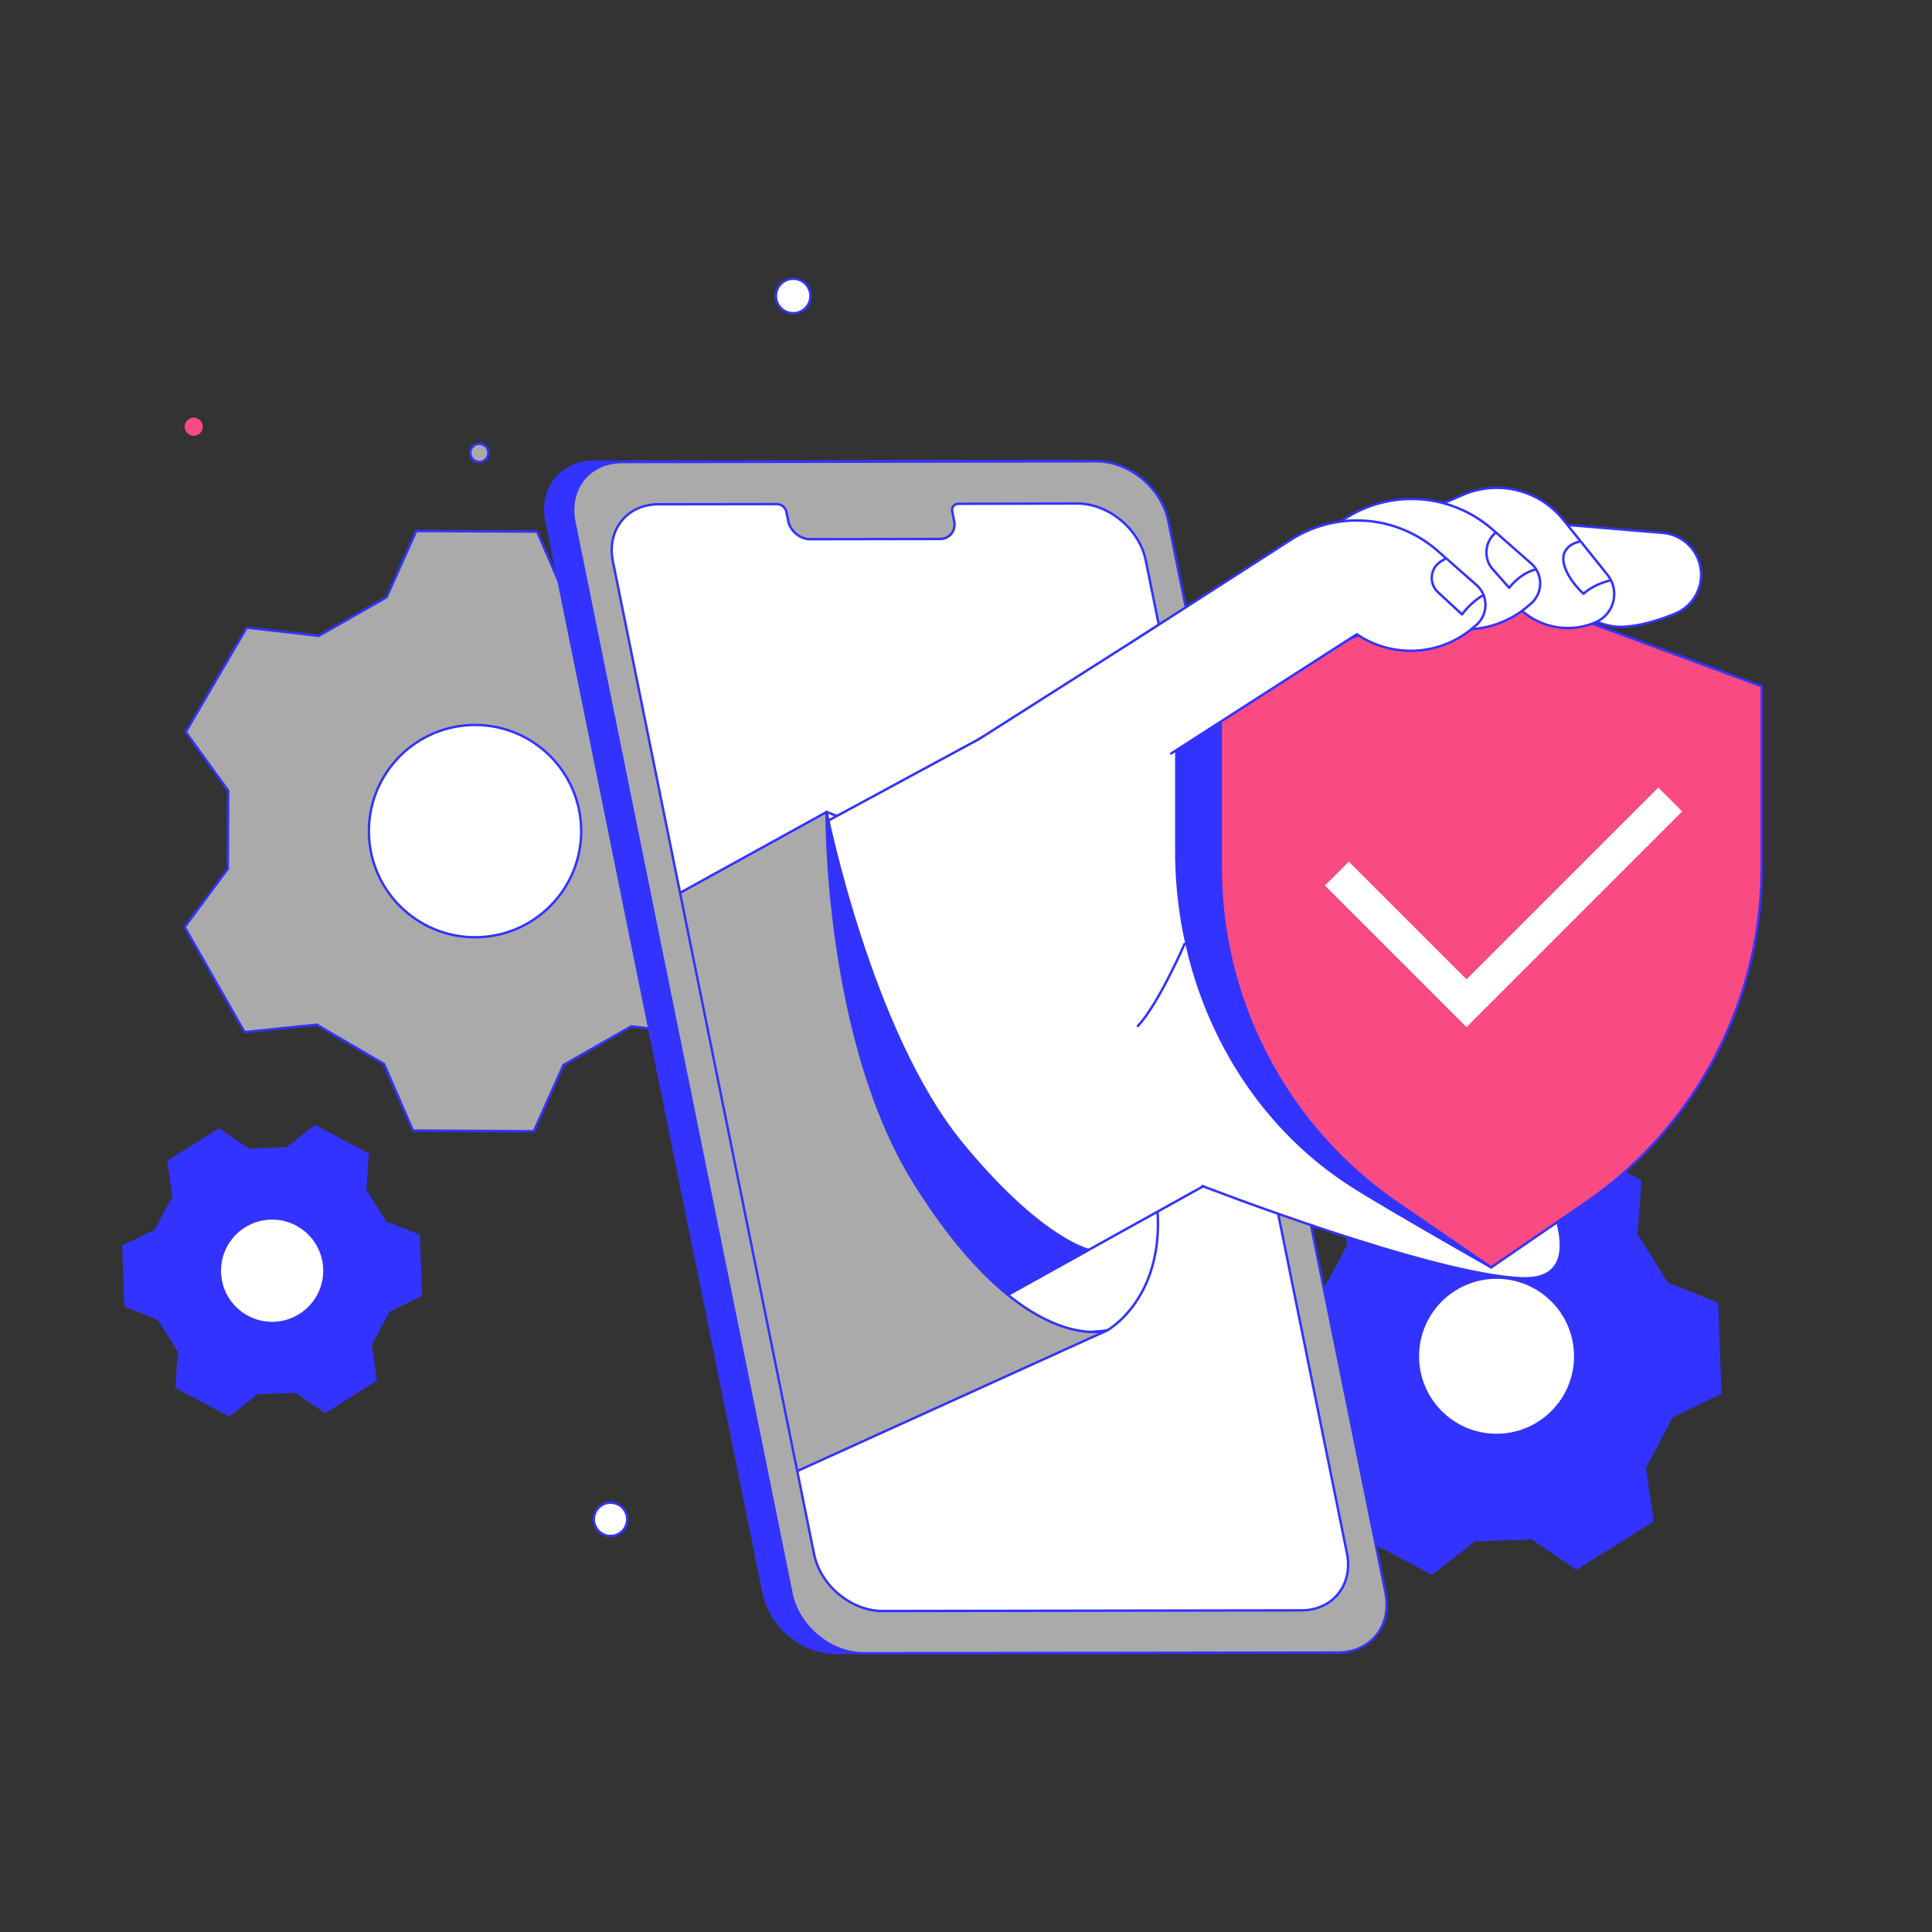 <svg id="Layer_1" data-name="Layer 1" xmlns="http://www.w3.org/2000/svg" xmlns:xlink="http://www.w3.org/1999/xlink" viewBox="0 0 1600 1600"><rect x="0" y="0" width="1600" height="1600" fill="#333333" stroke="none"/><defs><style>.cls-1,.cls-6{fill:#fff;}.cls-1,.cls-2,.cls-5,.cls-8,.cls-9{stroke:#3333FF;stroke-linecap:round;stroke-linejoin:round;stroke-width:2.00px;}.cls-2{fill:#AAAAAA;}.cls-3,.cls-9{fill:#f94a82;}.cls-4,.cls-5{fill:#3333FF;}.cls-7{clip-path:url(#clip-path);}.cls-8{fill:none;}</style><clipPath id="clip-path"><path class="cls-1" d="M948.89,464.24l166.58,822c5.3,26.13-11.58,47.34-37.7,47.38l-346.74.56c-26.11,0-51.57-21.1-56.87-47.22L507.58,465c-5.29-26.12,11.59-47.33,37.7-47.38l98.2-.15a8.3,8.3,0,0,1,7.78,6.45l1.53,7.55c1.69,8.34,9.81,15.08,18.14,15.07l107.24-.18c8.33,0,13.71-6.78,12-15.11l-1.53-7.55a5.15,5.15,0,0,1,5.16-6.48L892,417C918.14,417,943.6,438.12,948.89,464.24Z"></path></clipPath></defs><title>Artboard 6</title><circle class="cls-2" cx="396.94" cy="375.04" r="7.52"></circle><circle class="cls-3" cx="160.45" cy="353.38" r="7.52"></circle><circle class="cls-1" cx="656.9" cy="245.11" r="14.29"></circle><circle class="cls-3" cx="974.79" cy="1106.67" r="6.94"></circle><circle class="cls-1" cx="1057.96" cy="887.94" r="9.33"></circle><circle class="cls-4" cx="1074.8" cy="1033.17" r="6.94"></circle><circle class="cls-1" cx="505.63" cy="1258.24" r="13.81"></circle><polygon class="cls-2" points="320.17 494.57 344.7 439.75 444.82 440.3 468.75 495.38 524.55 528.01 584.3 521.84 633.88 608.82 598.14 657.09 597.79 721.73 633 770.38 582.46 856.81 522.79 850 466.64 882.01 442.11 936.83 341.99 936.28 318.06 881.19 262.26 848.57 202.51 854.74 152.93 767.75 188.67 719.49 189.02 654.85 153.81 606.2 204.35 519.76 264.02 526.58 320.17 494.57"></polygon><circle class="cls-1" cx="393.41" cy="688.29" r="87.91"></circle><polygon class="cls-5" points="237.67 951.05 260.91 932.73 304.49 955.86 302.34 985.37 319.24 1012.37 346.73 1023.33 348.49 1072.64 321.86 1085.54 306.93 1113.67 311.17 1142.95 269.36 1169.13 244.87 1152.51 213.04 1153.65 189.8 1171.97 146.22 1148.85 148.37 1119.33 131.47 1092.34 103.98 1081.37 102.22 1032.07 128.86 1019.17 143.79 991.04 139.54 961.75 181.36 935.57 205.84 952.19 237.67 951.05"></polygon><circle class="cls-1" cx="225.36" cy="1052.35" r="43.31"></circle><polygon class="cls-5" points="1257.91 970.82 1292.87 943.26 1358.42 978.05 1355.19 1022.45 1380.62 1063.06 1421.96 1079.55 1424.61 1153.72 1384.55 1173.12 1362.09 1215.44 1368.48 1259.5 1305.57 1298.88 1268.73 1273.88 1220.86 1275.59 1185.89 1303.15 1120.34 1268.36 1123.57 1223.96 1098.15 1183.35 1056.8 1166.86 1054.15 1092.69 1094.22 1073.29 1116.68 1030.97 1110.29 986.91 1173.19 947.53 1210.03 972.53 1257.91 970.82"></polygon><circle class="cls-1" cx="1239.38" cy="1123.2" r="65.16"></circle><path class="cls-5" d="M1084.91,1368.23l-393,.64c-27.3,0-53.92-22.06-59.45-49.37L452.62,431.88c-5.54-27.31,12.11-49.49,39.41-49.53l393-.64c27.31,0,53.92,22.06,59.46,49.37l179.88,887.62C1129.86,1346,1112.22,1368.19,1084.91,1368.23Z"></path><path class="cls-2" d="M1108,1368.55l-393,.63c-27.31,0-53.92-22.06-59.46-49.37L475.67,432.2c-5.53-27.31,12.11-49.49,39.42-49.53l393-.64c27.3,0,53.92,22.06,59.45,49.37L1147.38,1319C1152.92,1346.33,1135.27,1368.5,1108,1368.55Z"></path><path class="cls-6" d="M948.89,464.24l166.58,822c5.3,26.13-11.58,47.34-37.7,47.38l-346.74.56c-26.11,0-51.57-21.1-56.87-47.22L507.58,465c-5.29-26.12,11.59-47.33,37.7-47.38l98.2-.15a8.3,8.3,0,0,1,7.78,6.45l1.53,7.55c1.69,8.34,9.81,15.08,18.14,15.07l107.24-.18c8.33,0,13.71-6.78,12-15.11l-1.53-7.55a5.15,5.15,0,0,1,5.16-6.48L892,417C918.14,417,943.6,438.12,948.89,464.24Z"></path><g class="cls-7"><circle class="cls-1" cx="915.4" cy="790.95" r="207.13"></circle><path class="cls-1" d="M916.9,1101.79s73.81-40.22,25.91-166.41c-76.32-201-258.29-262.9-258.29-262.9s-88.39,252.89,7,351S916.9,1101.79,916.9,1101.79Z"></path><polyline class="cls-1" points="820.56 606.76 -62.01 1084.3 175.55 1438.28 1019.69 969.51"></polyline><path class="cls-5" d="M684.52,672.48s36.05,182,111.93,274.4c65.47,79.7,105.14,88.21,105.14,88.21l-139.28,77.34S643.1,832,639.81,782.65C635.38,716.17,684.52,672.48,684.52,672.48Z"></path><path class="cls-2" d="M916.9,1101.79,175.55,1438.28-62,1084.3,684.52,672.48s-1.69,188.33,73.17,307.77C848.1,1124.49,916.9,1101.79,916.9,1101.79Z"></path></g><path class="cls-8" d="M948.89,464.24l166.58,822c5.3,26.13-11.58,47.34-37.7,47.38l-346.74.56c-26.11,0-51.57-21.1-56.87-47.22L507.58,465c-5.29-26.12,11.59-47.33,37.7-47.38l98.2-.15a8.3,8.3,0,0,1,7.78,6.45l1.53,7.55c1.69,8.34,9.81,15.08,18.14,15.07l107.24-.18c8.33,0,13.71-6.78,12-15.11l-1.53-7.55a5.15,5.15,0,0,1,5.16-6.48L892,417C918.14,417,943.6,438.12,948.89,464.24Z"></path><circle class="cls-6" cx="915.4" cy="790.95" r="110.79"></circle><path class="cls-1" d="M995.67,982.17s190.22,73.78,264.89,76.45-4.45-118.23-4.45-118.23L1021.44,478.17,811.22,611.8"></path><path class="cls-5" d="M1275.73,982.75l-40.8,66.86s-86.38-49.13-114.35-66.86c-93.84-59.5-146.42-166.81-146.42-277.93V554.69l224-82.77,224,82.77V704.82A337,337,0,0,1,1275.73,982.75Z"></path><path class="cls-9" d="M1312.51,996.42l-77.58,53.19-77.57-53.19A337,337,0,0,1,1011,718.49V568.36l224-82.77,224,82.77V718.49A337,337,0,0,1,1312.51,996.42Z"></path><polygon class="cls-6" points="1214.5 850.63 1097.24 733.37 1117.04 713.57 1214.5 811.03 1373.3 652.23 1393.1 672.03 1214.5 850.63"></polygon><path class="cls-1" d="M1285.44,433.73l91.39,7.56a34.83,34.83,0,0,1,31.51,40.26h0a34.84,34.84,0,0,1-21.07,26.64c-11.56,4.79-27.15,9.95-42.27,10.87-29.33,1.78-56.89-27.56-56.89-27.56Z"></path><path class="cls-1" d="M979.78,509.49l231.86-99.72a70.68,70.68,0,0,1,83.08,20.73l36.5,45.53a25.47,25.47,0,0,1-9.74,39.29h0a57.87,57.87,0,0,1-63.35-11.57l-15.35-14.91-100.85,12.25"></path><path class="cls-1" d="M1063.22,481.73l50.07-51.83A101.5,101.5,0,0,1,1236,438.49l32,28.11a22.06,22.06,0,0,1-.33,33.43l-2.89,2.45a79.38,79.38,0,0,1-95.75,5h0l-88.89,11.56"></path><path class="cls-1" d="M943.67,527.62,1068,447.68a101.5,101.5,0,0,1,122.66,8.58l32,28.12a22.05,22.05,0,0,1-.32,33.43l-2.9,2.45a79.34,79.34,0,0,1-95.74,5h0L969.89,624"></path><path class="cls-1" d="M1196.78,462.84l-3.34,2a16.12,16.12,0,0,0-2.55,25.6l19.89,18.4a62.43,62.43,0,0,1,17.55-16"></path><path class="cls-1" d="M1238,441.73h0a21.19,21.19,0,0,0-2.42,28.93l14.27,16.18s8.22-11.56,21.63-15.19"></path><path class="cls-1" d="M1307.89,448.62s-18.43,3.27-11.78,21.55c4.45,12.22,15.33,21.56,15.33,21.56s6.89-7.11,21.34-10.89"></path><path class="cls-1" d="M981,781.73s-21.33,49.33-38.67,68"></path></svg>